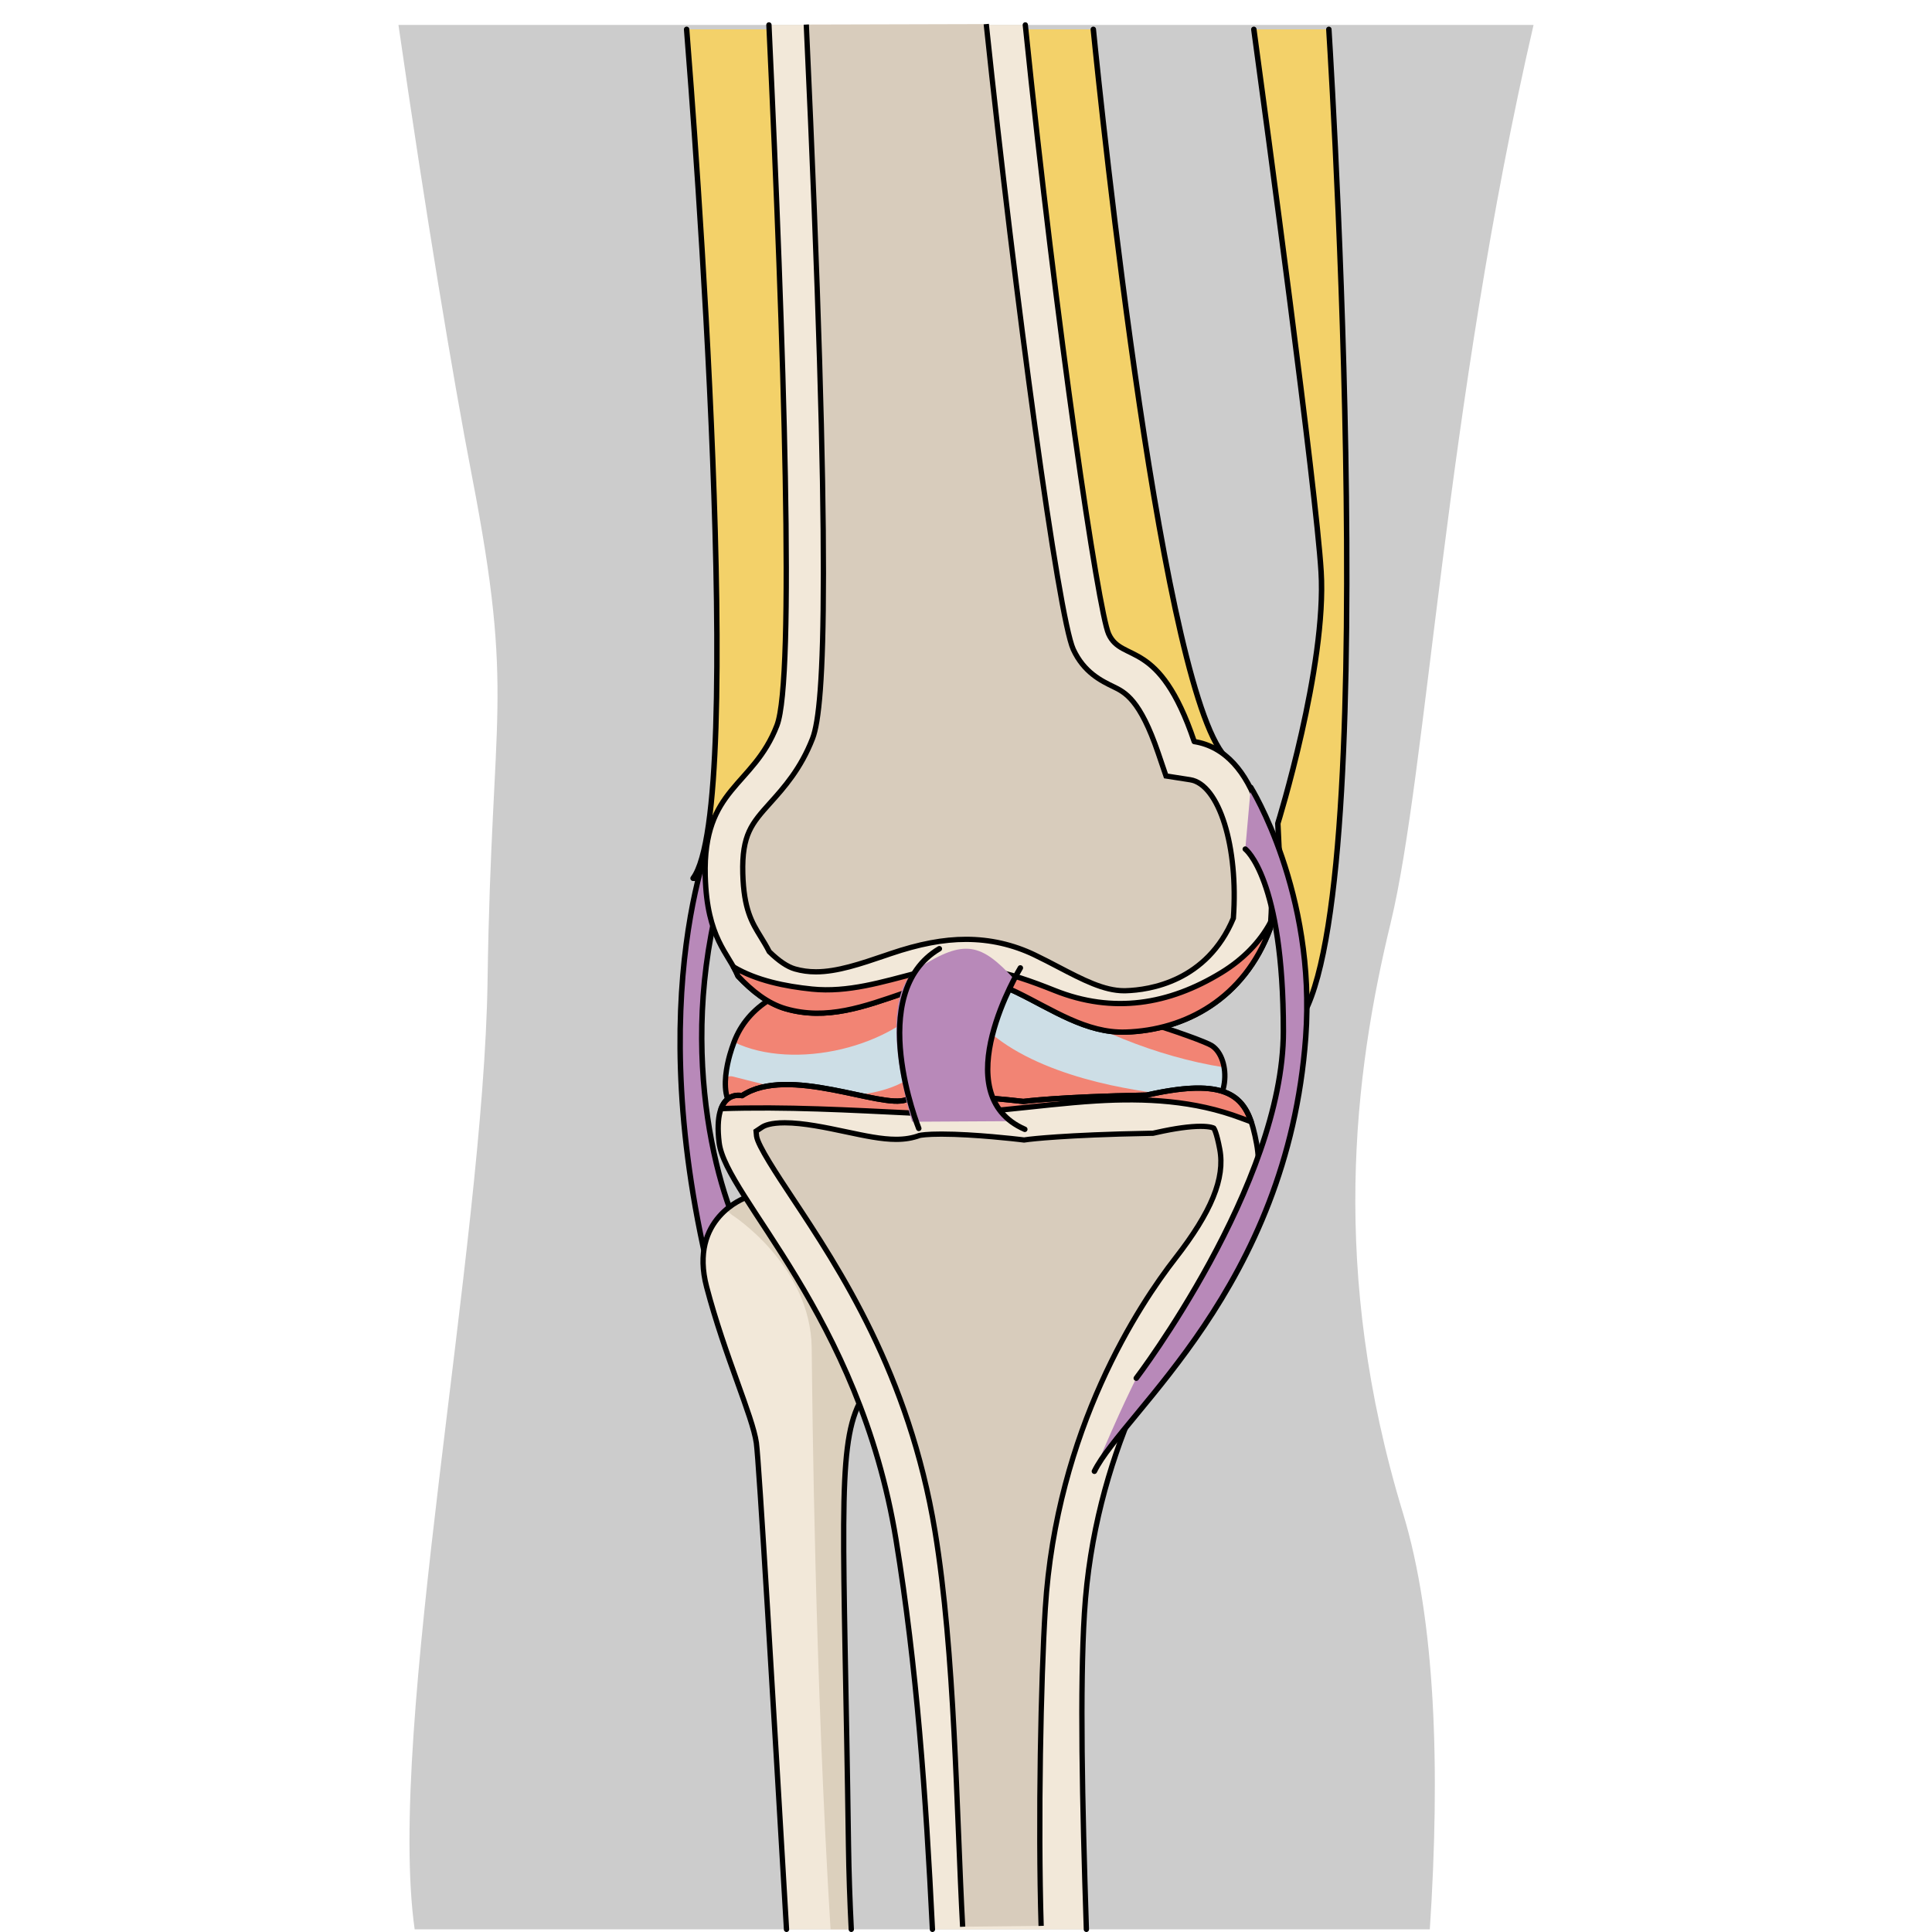 <?xml version="1.0" encoding="utf-8"?>
<!-- Created by: Science Figures, www.sciencefigures.org, Generator: Science Figures Editor -->
<!DOCTYPE svg PUBLIC "-//W3C//DTD SVG 1.1//EN" "http://www.w3.org/Graphics/SVG/1.1/DTD/svg11.dtd">
<svg version="1.1" id="Layer_1" xmlns="http://www.w3.org/2000/svg" xmlns:xlink="http://www.w3.org/1999/xlink" 
	 width="800px" height="800px" viewBox="0 0 215.597 366.958" enable-background="new 0 0 215.597 366.958"
	 xml:space="preserve">
<g>
	<path id="changecolor" fill="#CCCCCC" d="M188.468,175.246c6.861-28.359,10.387-98.09,27.129-170.512H0
		c5.071,35.145,10.363,67.103,13.948,85.635c8.211,42.473,3.717,43.836,2.978,95.89C16.203,237.09-2.315,328.422,3.081,366.454
		h192.813c2.008-30.525,1.095-58.683-5.097-79.06C176.817,241.462,181.475,204.084,188.468,175.246z"/>
	
		<path fill="#F3D169" stroke="#000000" stroke-width="1.037" stroke-linecap="round" stroke-linejoin="round" stroke-miterlimit="10" d="
		M54.735,5.575C56.067,22.17,66.21,153.041,55.963,166.82l18.386-0.647l18.637-35.349L77.472,81.642L71.208,5.575"/>
	
		<path fill="#F3D169" stroke="#000000" stroke-width="1.037" stroke-linecap="round" stroke-linejoin="round" stroke-miterlimit="10" d="
		M115.504,5.575l6.718,68.594l-7.104,44.555l24.267,27.693l18.236-2.116c-12.364-10.333-24.138-123.75-25.642-138.726"/>
	<g>
		<path fill="#B889B9" d="M60.333,156.495c0,0-14.934,31.68-0.648,88.051c0,0,1.732-8.773,6.082-8.569
			c-5.765-10.379-13.773-40.985-2.403-73.271C59.684,160.902,60.333,156.495,60.333,156.495z"/>
		
			<path fill="none" stroke="#000000" stroke-width="1.037" stroke-linecap="round" stroke-linejoin="round" stroke-miterlimit="10" d="
			M65.766,235.976c-5.765-10.379-13.773-40.985-2.403-73.271"/>
		
			<path fill="none" stroke="#000000" stroke-width="1.037" stroke-linecap="round" stroke-linejoin="round" stroke-miterlimit="10" d="
			M60.333,156.495c0,0-14.934,31.68-0.648,88.051"/>
	</g>
	<g>
		<path fill="#F2E8D9" d="M67.98,274.059c0.512,3.682,3.196,49.212,5.726,92.395h12.302c-0.271-5.368-0.457-10.71-0.532-16.004
			c-0.834-59.232-2.254-75.153,2.022-83.847c4.271-8.7,0.299-25.529,0.299-25.529l-21.884-13.578c0,0-10.829,3.83-7.377,16.953
			C61.991,257.575,67.27,269.011,67.98,274.059z"/>
		<path fill="#DCD0BD" d="M78.495,256.113c0.108,11.134,0.615,62.068,3.576,110.341h3.938c-0.271-5.368-0.457-10.71-0.532-16.004
			c-0.834-59.232-2.254-75.153,2.022-83.847c4.271-8.7,0.299-25.529,0.299-25.529l-21.884-13.578c0,0-1.801,0.656-3.694,2.293
			l1.091,0.944C63.311,230.733,78.342,240.279,78.495,256.113z"/>
		
			<path fill="none" stroke="#000000" stroke-width="1.009" stroke-linecap="round" stroke-linejoin="round" stroke-miterlimit="10" d="
			M86.008,366.454c-0.271-5.368-0.457-10.71-0.532-16.004c-0.834-59.232-2.254-75.153,2.022-83.847
			c4.271-8.7,0.299-25.529,0.299-25.529l-21.884-13.578c0,0-10.829,3.83-7.377,16.953c3.455,13.126,8.734,24.563,9.444,29.61
			c0.512,3.682,3.196,49.212,5.726,92.395"/>
		<path fill="#F28474" d="M63.491,198.637c0,0-4.121,10.746,1.77,13.03c5.894,2.286,18.369-2.582,27.699-0.01
			c9.337,2.569,30.092,7.131,38.356,2.552s13.708-0.293,20.237-2.01c6.528-1.721,6.692-11.193,2.909-13.607
			C150.673,196.181,72.979,169.587,63.491,198.637z"/>
		<path fill="#CDDEE6" d="M63.575,204.485c9.334,2.387,20.761,5.558,30.211,1.981c5.479-2.073,9.086-6.231,8.945-12.297
			c-0.045-1.898-0.292-3.79-0.877-5.53c-7.619,10.477-26.857,14.775-38.104,9.306c-0.086,0.231-0.181,0.454-0.259,0.692
			c0,0-1.122,2.951-1.352,6.087C62.513,204.458,63,204.336,63.575,204.485z"/>
		<path fill="#F28474" d="M62.624,207.939c-0.123-0.031-0.234-0.076-0.338-0.123c0.343,1.701,1.198,3.163,2.975,3.852
			c3.293,1.277,8.645,0.32,14.352-0.322C73.525,210.716,67.486,209.181,62.624,207.939z"/>
		<path fill="#CDDEE6" d="M121.836,189.077c-0.257-0.176-0.435-0.364-0.565-0.561c-4.849-1.047-9.997-2.053-15.271-2.931
			c2.162,12.585,18.933,18.598,31.675,21.012c5.479,1.038,11.689,1.926,17.926,2.128c1.134-1.824,1.524-3.996,1.289-5.982
			C143.761,200.7,130.622,195.02,121.836,189.077z"/>
		
			<path fill="none" stroke="#000000" stroke-width="1.009" stroke-linecap="round" stroke-linejoin="round" stroke-miterlimit="10" d="
			M63.491,198.637c0,0-4.121,10.746,1.77,13.03c5.894,2.286,18.369-2.582,27.699-0.01c9.337,2.569,30.092,7.131,38.356,2.552
			s13.708-0.293,20.237-2.01c6.528-1.721,6.692-11.193,2.909-13.607C150.673,196.181,72.979,169.587,63.491,198.637z"/>
		<path fill="#F2E8D9" d="M94.507,292.45c3.953,24.279,5.653,48.371,6.915,74.004h29.24c-0.799-24.348-1.246-45.765-0.372-60.047
			c1.836-30.024,15.103-52.324,22.89-62.435c7.79-10.112,11.354-18.434,9.812-26.754c-1.548-8.325-4.058-13.008-20.911-9.213
			c-16.774,0.309-23.389,1.203-23.389,1.203s-17.649-2.15-22.256-0.328c-4.605,1.823-22.411-6.655-31.174-0.774
			c0,0-5.605-1.481-4.354,8.92C62.163,227.422,87.54,249.649,94.507,292.45z"/>
		<path fill="#F28474" d="M97.955,211.433c11.639,0.558,22.957-1.615,34.523-2.327c9.397-0.58,18.732-0.087,27.6,3.265
			c0.571,0.217,1.21,0.445,1.891,0.695c-1.915-5.596-6.103-8.165-19.889-5.061c-16.774,0.309-23.389,1.203-23.389,1.203
			s-17.649-2.15-22.256-0.328c-4.605,1.823-22.411-6.655-31.174-0.774c0,0-2.763-0.715-3.974,2.464
			C73.529,210.148,85.729,210.849,97.955,211.433z"/>
		
			<path fill="none" stroke="#000000" stroke-width="1.009" stroke-linecap="round" stroke-linejoin="round" stroke-miterlimit="10" d="
			M97.955,211.433c11.639,0.558,22.957-1.615,34.523-2.327c9.397-0.58,18.732-0.087,27.6,3.265c0.571,0.217,1.21,0.445,1.891,0.695
			c-1.915-5.596-6.103-8.165-19.889-5.061c-16.774,0.309-23.389,1.203-23.389,1.203s-17.649-2.15-22.256-0.328
			c-4.605,1.823-22.411-6.655-31.174-0.774c0,0-2.763-0.715-3.974,2.464C73.529,210.148,85.729,210.849,97.955,211.433z"/>
		
			<path fill="none" stroke="#000000" stroke-width="1.009" stroke-linecap="round" stroke-linejoin="round" stroke-miterlimit="10" d="
			M130.662,366.454c-0.799-24.348-1.246-45.765-0.372-60.047c1.836-30.024,15.103-52.324,22.89-62.435
			c7.79-10.112,11.354-18.434,9.812-26.754c-1.548-8.325-4.058-13.008-20.911-9.213c-16.774,0.309-23.389,1.203-23.389,1.203
			s-17.649-2.15-22.256-0.328c-4.605,1.823-22.411-6.655-31.174-0.774c0,0-5.605-1.481-4.354,8.92
			c1.255,10.396,26.633,32.623,33.6,75.424c3.953,24.279,5.653,48.371,6.915,74.004"/>
	</g>
	<path fill="#F2E8D9" d="M151.149,140.855c-6.705-19.932-13.711-14.822-16.257-20.442c-1.959-4.328-9.915-57.909-15.831-115.679
		H70.368c2.833,60.681,4.943,124.132,1.524,133.04c-4.507,11.752-14.079,11.752-13.623,28.613
		c0.323,11.917,4.431,14.651,6.226,19.014c2.683,2.84,5.63,5.206,9.052,6.196c7.787,2.254,14.985-0.427,22.489-3.003
		c7.241-2.484,14.176-3.619,21.37-0.132c6.797,3.294,13.219,7.792,20.691,7.567c11.373-0.339,22.528-6.366,27.468-19.63
		C166.979,160.572,163.072,142.731,151.149,140.855z"/>
	
		<path fill="none" stroke="#000000" stroke-width="1.009" stroke-linecap="round" stroke-linejoin="round" stroke-miterlimit="10" d="
		M70.368,4.734c2.833,60.681,4.943,124.132,1.524,133.04c-4.507,11.752-14.079,11.752-13.623,28.613
		c0.323,11.917,4.431,14.651,6.226,19.014c2.683,2.84,5.63,5.206,9.052,6.196c7.787,2.254,14.985-0.427,22.489-3.003
		c7.241-2.484,14.176-3.619,21.37-0.132c6.797,3.294,13.219,7.792,20.691,7.567c11.373-0.339,22.528-6.366,27.468-19.63
		c1.414-15.828-2.493-33.669-14.416-35.545c-6.705-19.932-13.711-14.822-16.257-20.442c-1.959-4.328-9.915-57.909-15.831-115.679"/>
	<path fill="#F28474" d="M156.349,184.708c-10.033,6.146-20.643,7.843-31.703,3.426c-8.947-3.576-16.424-5.83-26.147-3.329
		c-6.536,1.682-13.117,3.758-19.95,3.06c-5.039-0.516-10.55-1.613-14.926-4.224c0.323,0.574,0.623,1.153,0.873,1.762
		c2.683,2.84,5.63,5.206,9.052,6.196c7.787,2.254,14.985-0.427,22.489-3.003c7.241-2.484,14.176-3.619,21.37-0.132
		c6.797,3.294,13.219,7.792,20.691,7.567c11.373-0.339,22.528-6.366,27.468-19.63c0.038-0.427,0.07-0.854,0.1-1.283
		C163.641,178.938,160.377,182.241,156.349,184.708z"/>
	
		<path fill="none" stroke="#000000" stroke-width="1.009" stroke-linecap="round" stroke-linejoin="round" stroke-miterlimit="10" d="
		M156.349,184.708c-10.033,6.146-20.643,7.843-31.703,3.426c-8.947-3.576-16.424-5.83-26.147-3.329
		c-6.536,1.682-13.117,3.758-19.95,3.06c-5.039-0.516-10.55-1.613-14.926-4.224c0.323,0.574,0.623,1.153,0.873,1.762
		c2.683,2.84,5.63,5.206,9.052,6.196c7.787,2.254,14.985-0.427,22.489-3.003c7.241-2.484,14.176-3.619,21.37-0.132
		c6.797,3.294,13.219,7.792,20.691,7.567c11.373-0.339,22.528-6.366,27.468-19.63c0.038-0.427,0.07-0.854,0.1-1.283
		C163.641,178.938,160.377,182.241,156.349,184.708z"/>
	<path fill="#B889B9" d="M117.073,186.086c0,0-11.679,21.571,0,26.861l-19.509,0.11c0,0-7.516-23.589,1.261-29.213
		C107.604,178.22,110.703,179.202,117.073,186.086z"/>
	
		<path fill="none" stroke="#000000" stroke-width="1.037" stroke-linecap="round" stroke-linejoin="round" stroke-miterlimit="10" d="
		M98.826,214.321c0,0-10.371-25.682,3.91-34.123"/>
	
		<path fill="none" stroke="#000000" stroke-width="1.037" stroke-linecap="round" stroke-linejoin="round" stroke-miterlimit="10" d="
		M118.124,183.845c0,0-14.519,23.971,0.843,30.652"/>
	
		<path fill="#F3D169" stroke="#000000" stroke-width="1.037" stroke-linecap="round" stroke-linejoin="round" stroke-miterlimit="10" d="
		M162.469,5.575c2.295,16.854,11.813,87.264,12.776,103.003c1.098,17.913-8.217,47.817-8.217,47.817l1.896,39.706
		c18.47-10.808,8.751-175.078,7.794-190.526"/>
	<g>
		<path fill="#B889B9" d="M161.887,149.55c0,0,12.456,19.956,10.432,47.49c-3.49,47.506-34.552,71.126-40.133,82.407
			c4.762-11.441,7.956-17.68,7.956-17.68s27.938-36.734,27.938-65.889c0-29.157-7.234-34.603-7.234-34.603L161.887,149.55z"/>
		
			<path fill="none" stroke="#000000" stroke-width="1.037" stroke-linecap="round" stroke-linejoin="round" stroke-miterlimit="10" d="
			M140.142,261.767c0,0,27.938-36.734,27.938-65.889c0-29.157-7.234-34.603-7.234-34.603"/>
		
			<path fill="none" stroke="#000000" stroke-width="1.037" stroke-linecap="round" stroke-linejoin="round" stroke-miterlimit="10" d="
			M161.887,149.55c0,0,12.456,19.956,10.432,47.49c-3.49,47.506-34.552,71.126-40.133,82.407"/>
	</g>
</g>
<path fill="#D8CCBC" stroke="#000000" stroke-miterlimit="10" d="M111.646,4.575c5.471,51.901,13.699,112.577,16.526,118.752
	c2.006,4.383,5.365,6.007,7.587,7.082c2.268,1.097,5.09,2.462,8.549,12.629l1.48,4.348l4.582,0.714
	c5.521,0.859,9.198,12.787,8.212,26.308c-5.018,12.007-15.904,13.631-20.432,13.766l-0.316,0.006c-3.847,0-7.855-2.094-12.495-4.516
	c-1.456-0.762-2.962-1.547-4.52-2.296c-4.091-1.96-8.467-2.951-13.008-2.951c-4.319,0-8.894,0.87-14.394,2.735l-0.904,0.31
	c-4.723,1.606-9.183,3.124-13.208,3.124l0,0c-1.401,0-2.707-0.178-3.992-0.545c-1.432-0.41-3.036-1.485-4.879-3.281
	c-0.537-1.052-1.112-1.987-1.638-2.844c-1.649-2.677-3.205-5.204-3.391-11.994c-0.203-7.402,1.719-9.542,5.209-13.427
	c2.585-2.877,5.802-6.458,8.043-12.237c2.322-5.986,3.569-32.458-1.191-135.592"/>
<path fill="#D8CCBC" stroke="#000000" stroke-miterlimit="10" d="M107.162,365.958c-1.166-21.583-1.457-52.046-5.255-75.131
	c-4.91-29.834-18.239-49.959-27.06-63.276c-2.932-4.426-6.578-9.935-6.829-11.754c-0.043-0.352-0.073-0.667-0.094-0.947l1.159-0.769
	c0.463-0.308,1.636-0.823,4.284-0.823c3.541,0,7.845,0.909,11.64,1.715c3.621,0.767,6.748,1.43,9.512,1.43
	c1.669,0,3.126-0.242,4.449-0.737c0.239-0.055,1.347-0.259,4.171-0.259c6.288,0,14.632,0.996,14.716,1.004l0.974,0.116l0.976-0.131
	c0.05-0.004,6.645-0.842,22.734-1.134l0.781-0.015l0.758-0.168c3.421-0.762,6.203-1.148,8.269-1.148
	c1.893,0,2.499,0.333,2.504,0.336c0.072,0.098,0.546,0.829,1.145,4.013c1.033,5.506-1.573,11.897-8.447,20.725
	c-6.722,8.633-22.581,32.392-24.691,66.516c-0.833,13.472-1.397,40.372-0.79,60.275"/>
</svg>